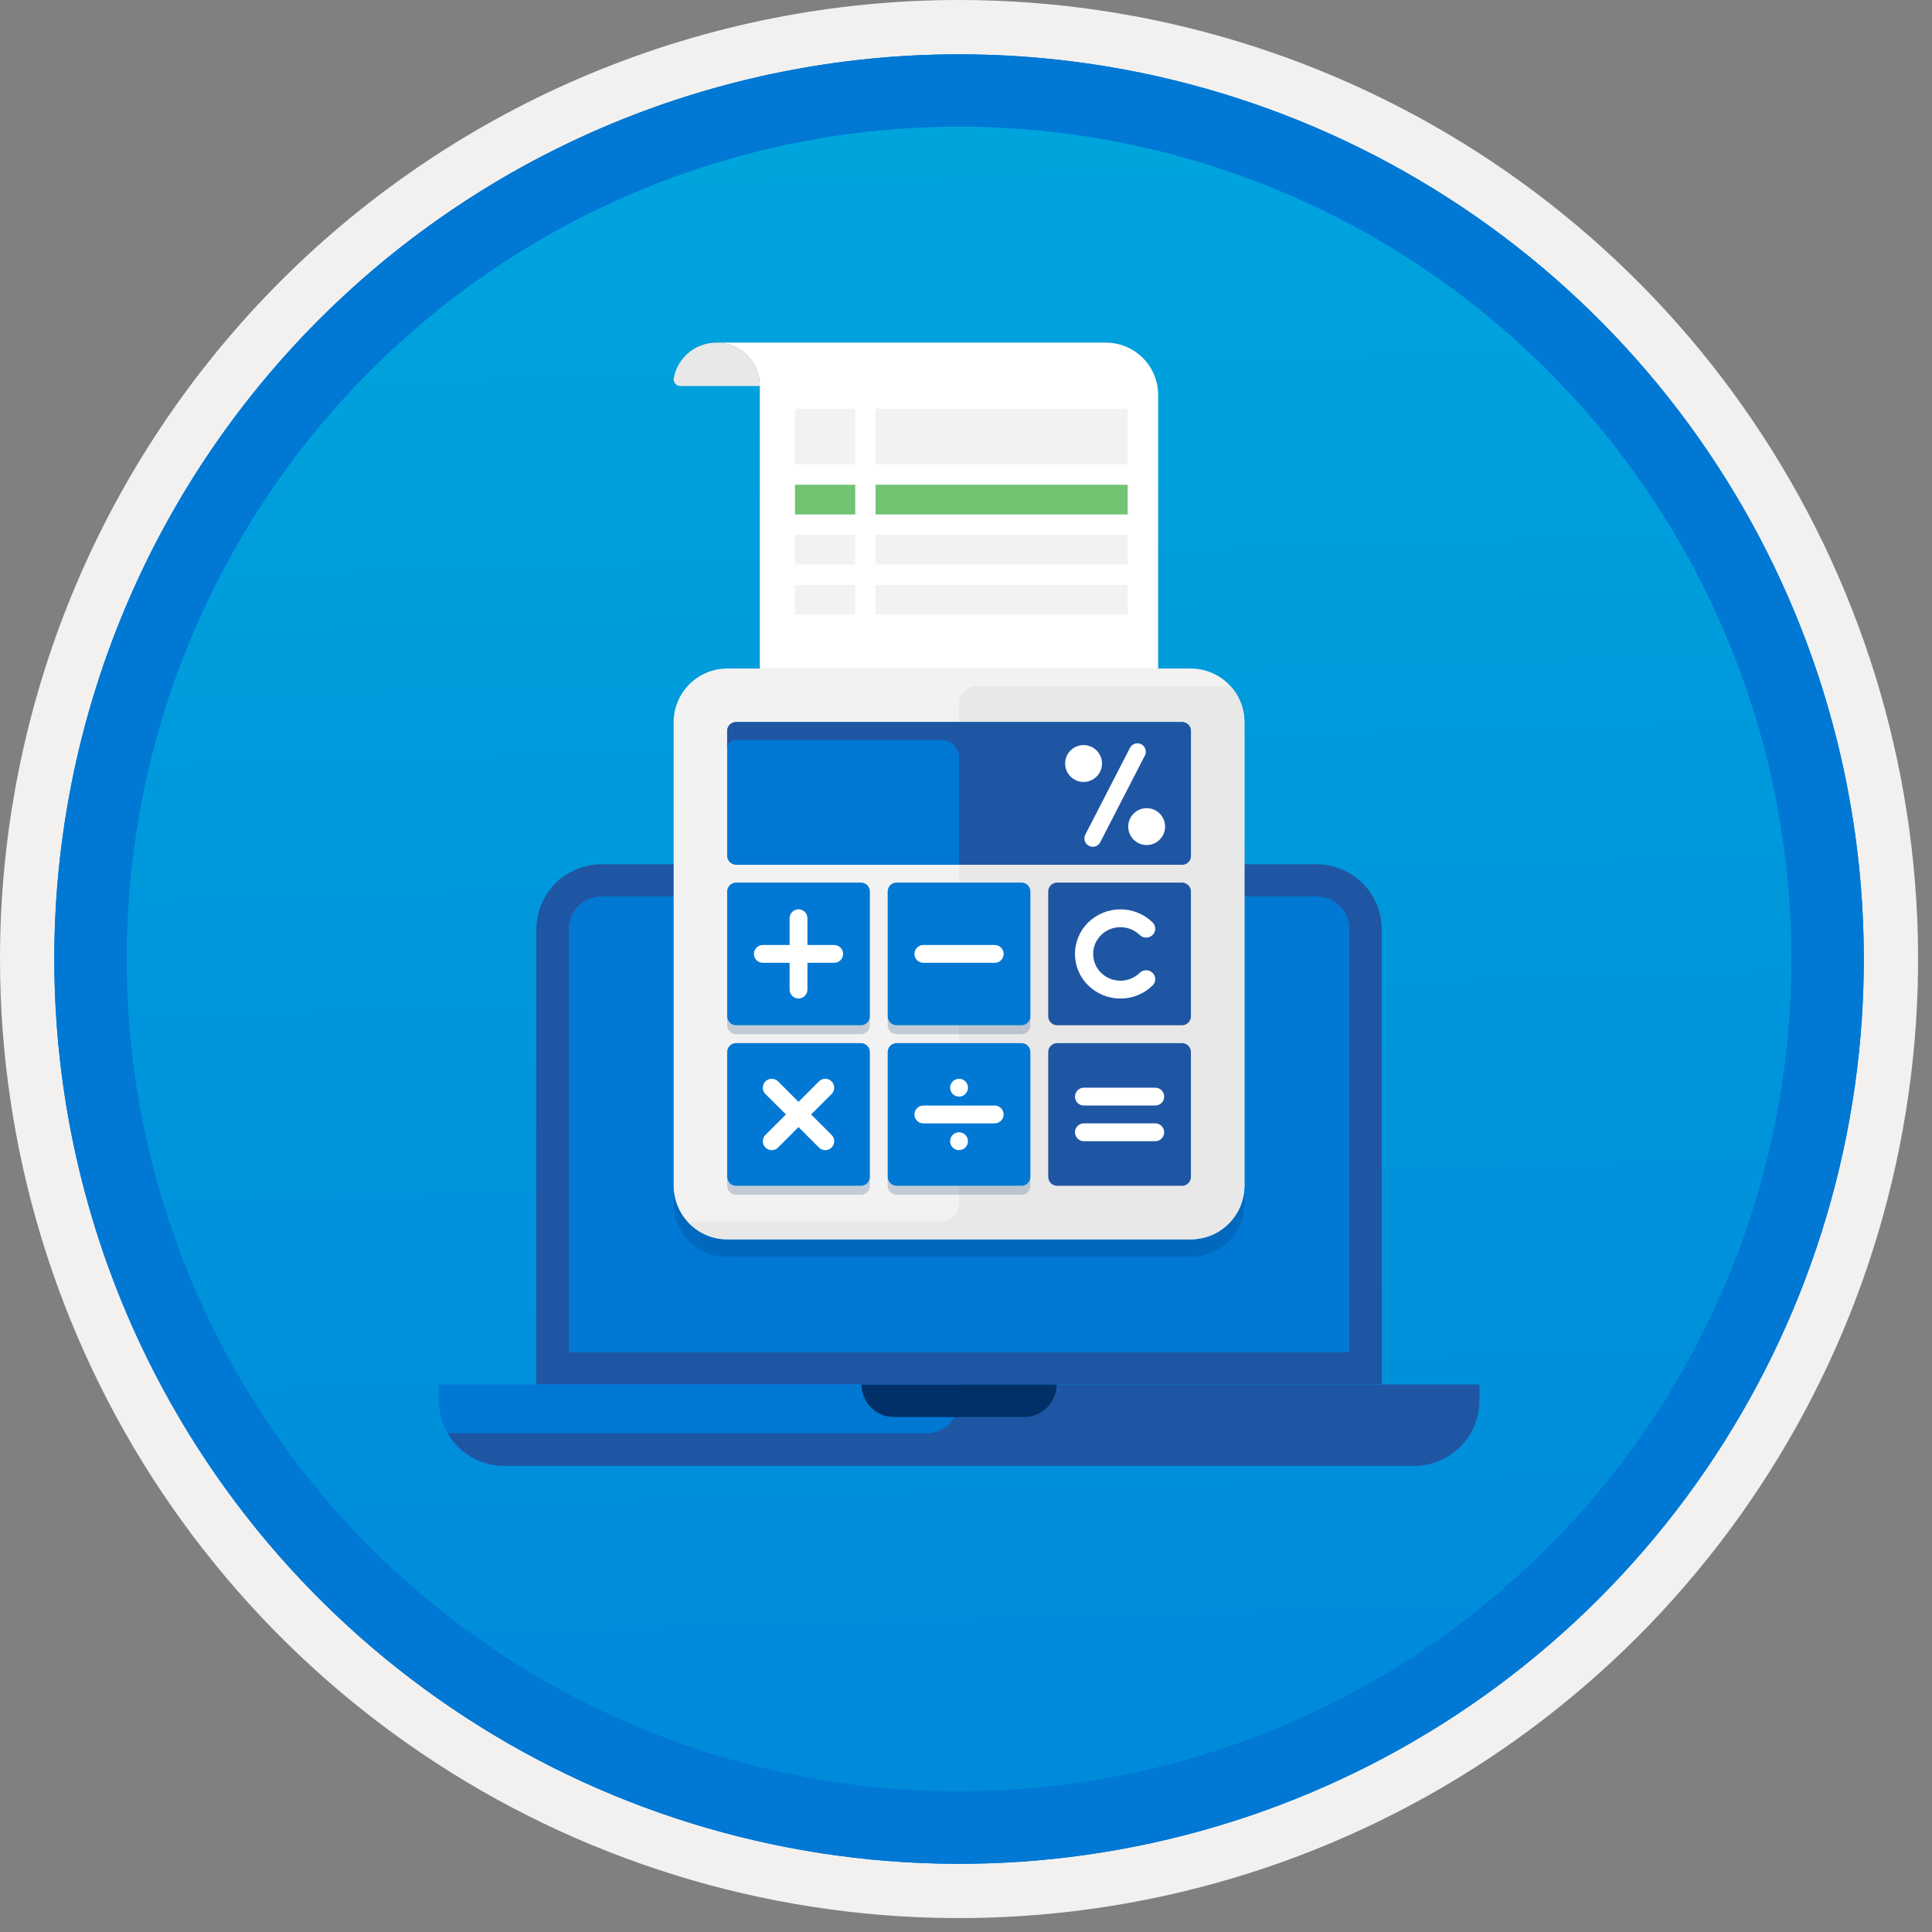 <svg width="100" height="100" viewBox="0 0 100 100" fill="none" xmlns="http://www.w3.org/2000/svg">
<rect x="0" y="0" width="100" height="100" fill="#808080" stroke="none"/>
<g clip-path="url(#clip0)">
<path d="M49.64 96.45C40.382 96.45 31.332 93.705 23.634 88.561C15.936 83.418 9.936 76.107 6.393 67.553C2.85 59 1.923 49.588 3.73 40.508C5.536 31.428 9.994 23.087 16.54 16.54C23.087 9.994 31.428 5.536 40.508 3.73C49.588 1.923 59 2.85 67.553 6.393C76.107 9.936 83.418 15.936 88.561 23.634C93.705 31.332 96.45 40.382 96.45 49.64C96.451 55.787 95.24 61.875 92.888 67.554C90.535 73.234 87.088 78.394 82.741 82.741C78.394 87.088 73.234 90.535 67.554 92.888C61.875 95.24 55.787 96.451 49.64 96.45V96.45Z" fill="url(#paint0_linear)"/>
<path fill-rule="evenodd" clip-rule="evenodd" d="M95.54 49.64C95.54 58.718 92.848 67.593 87.805 75.141C82.761 82.689 75.592 88.572 67.205 92.046C58.818 95.52 49.589 96.429 40.685 94.658C31.782 92.887 23.603 88.515 17.184 82.096C10.765 75.677 6.393 67.498 4.622 58.595C2.851 49.691 3.76 40.462 7.234 32.075C10.708 23.688 16.591 16.519 24.139 11.476C31.688 6.432 40.562 3.74 49.64 3.74C55.668 3.74 61.636 4.927 67.205 7.234C72.774 9.541 77.834 12.921 82.096 17.184C86.359 21.446 89.739 26.506 92.046 32.075C94.353 37.644 95.54 43.612 95.54 49.64V49.64ZM49.64 3.62732e-07C59.458 3.62732e-07 69.055 2.911 77.219 8.366C85.382 13.82 91.744 21.573 95.501 30.644C99.258 39.714 100.242 49.695 98.326 59.324C96.411 68.954 91.683 77.799 84.741 84.741C77.799 91.683 68.954 96.411 59.324 98.326C49.695 100.242 39.714 99.258 30.644 95.501C21.573 91.744 13.82 85.382 8.366 77.219C2.911 69.055 3.62732e-07 59.458 3.62732e-07 49.64C-0.001 43.121 1.283 36.666 3.777 30.643C6.271 24.62 9.928 19.147 14.537 14.537C19.147 9.928 24.62 6.271 30.643 3.777C36.666 1.283 43.121 -0.001 49.64 3.62732e-07V3.62732e-07Z" fill="#F2F1F0"/>
<path fill-rule="evenodd" clip-rule="evenodd" d="M92.73 49.641C92.73 58.163 90.202 66.494 85.468 73.58C80.733 80.666 74.003 86.189 66.129 89.451C58.256 92.712 49.592 93.565 41.233 91.903C32.874 90.24 25.197 86.136 19.17 80.11C13.144 74.084 9.04 66.406 7.378 58.047C5.715 49.688 6.568 41.024 9.83 33.151C13.091 25.277 18.614 18.547 25.7 13.813C32.786 9.078 41.117 6.551 49.64 6.551C55.298 6.55 60.902 7.665 66.13 9.83C71.358 11.995 76.108 15.169 80.11 19.171C84.111 23.172 87.285 27.922 89.45 33.15C91.616 38.378 92.73 43.982 92.73 49.641V49.641ZM49.64 2.811C58.902 2.811 67.956 5.557 75.657 10.703C83.358 15.849 89.36 23.162 92.905 31.72C96.449 40.277 97.377 49.693 95.57 58.777C93.763 67.861 89.303 76.205 82.753 82.754C76.204 89.304 67.86 93.764 58.776 95.571C49.692 97.378 40.276 96.45 31.718 92.906C23.162 89.361 15.848 83.359 10.702 75.658C5.556 67.957 2.81 58.903 2.81 49.641C2.811 37.221 7.745 25.31 16.527 16.528C25.309 7.746 37.22 2.812 49.64 2.811V2.811Z" fill="#0078D4"/>
<path fill-rule="evenodd" clip-rule="evenodd" d="M92.73 49.641C92.73 58.163 90.202 66.494 85.468 73.58C80.733 80.666 74.003 86.189 66.129 89.451C58.256 92.712 49.592 93.565 41.233 91.903C32.874 90.24 25.197 86.136 19.17 80.11C13.144 74.084 9.04 66.406 7.378 58.047C5.715 49.688 6.568 41.024 9.83 33.151C13.091 25.277 18.614 18.547 25.7 13.813C32.786 9.078 41.117 6.551 49.64 6.551C55.298 6.55 60.902 7.665 66.13 9.83C71.358 11.995 76.108 15.169 80.11 19.171C84.111 23.172 87.285 27.922 89.45 33.15C91.616 38.378 92.73 43.982 92.73 49.641V49.641ZM49.64 2.811C58.902 2.811 67.956 5.557 75.657 10.703C83.358 15.849 89.36 23.162 92.905 31.72C96.449 40.277 97.377 49.693 95.57 58.777C93.763 67.861 89.303 76.205 82.753 82.754C76.204 89.304 67.86 93.764 58.776 95.571C49.692 97.378 40.276 96.45 31.718 92.906C23.162 89.361 15.848 83.359 10.702 75.658C5.556 67.957 2.81 58.903 2.81 49.641C2.811 37.221 7.745 25.31 16.527 16.528C25.309 7.746 37.22 2.812 49.64 2.811V2.811Z" fill="#0078D4"/>
<path fill-rule="evenodd" clip-rule="evenodd" d="M31.126 44.733C30.234 44.736 29.379 45.092 28.749 45.722C28.118 46.353 27.762 47.208 27.76 48.1V71.663H71.52V48.1C71.518 47.208 71.162 46.353 70.532 45.722C69.901 45.092 69.046 44.736 68.154 44.733H31.126ZM68.154 46.416C68.6 46.417 69.028 46.595 69.344 46.91C69.659 47.226 69.837 47.653 69.837 48.1V69.98H29.443V48.1C29.443 47.653 29.621 47.225 29.936 46.91C30.252 46.594 30.68 46.417 31.126 46.416H68.154Z" fill="#1F56A3"/>
<path fill-rule="evenodd" clip-rule="evenodd" d="M29.443 48.099C29.443 47.653 29.621 47.225 29.936 46.91C30.252 46.594 30.68 46.416 31.126 46.416H68.154C68.6 46.417 69.028 46.594 69.344 46.91C69.659 47.225 69.837 47.653 69.837 48.099V69.98H29.443V48.099Z" fill="#0078D4"/>
<path fill-rule="evenodd" clip-rule="evenodd" d="M22.71 71.663V72.505C22.713 73.397 23.069 74.251 23.699 74.882C24.33 75.513 25.185 75.868 26.077 75.871H73.204C74.096 75.868 74.95 75.513 75.581 74.882C76.212 74.251 76.567 73.397 76.57 72.505V71.663H22.71Z" fill="#0078D4"/>
<path fill-rule="evenodd" clip-rule="evenodd" d="M47.957 74.188H23.18C23.474 74.697 23.896 75.12 24.404 75.416C24.912 75.711 25.489 75.868 26.076 75.871H73.203C74.095 75.868 74.95 75.513 75.581 74.882C76.211 74.251 76.567 73.397 76.57 72.505V71.663H49.64V72.505C49.64 72.726 49.596 72.945 49.512 73.149C49.427 73.353 49.303 73.539 49.147 73.695C48.991 73.851 48.805 73.975 48.601 74.06C48.397 74.144 48.178 74.188 47.957 74.188V74.188Z" fill="#1F56A3"/>
<path fill-rule="evenodd" clip-rule="evenodd" d="M46.274 73.346H53.006C53.453 73.346 53.881 73.169 54.196 72.853C54.512 72.537 54.689 72.109 54.689 71.663H44.591C44.591 72.109 44.768 72.538 45.084 72.853C45.399 73.169 45.828 73.346 46.274 73.346V73.346Z" fill="#003067"/>
<path opacity="0.2" fill-rule="evenodd" clip-rule="evenodd" d="M34.868 43.675V62.293C34.87 63.027 35.163 63.73 35.682 64.249C36.2 64.768 36.904 65.061 37.638 65.063H61.642C62.376 65.061 63.079 64.768 63.598 64.249C64.117 63.73 64.41 63.027 64.412 62.293V43.675H34.868Z" fill="#003067"/>
<path fill-rule="evenodd" clip-rule="evenodd" d="M64.412 61.377V37.373C64.41 36.639 64.117 35.936 63.598 35.417C63.079 34.898 62.376 34.606 61.642 34.603H37.638C36.904 34.606 36.201 34.898 35.682 35.417C35.163 35.936 34.87 36.639 34.868 37.373V61.377C34.87 62.111 35.163 62.815 35.682 63.334C36.201 63.853 36.904 64.145 37.638 64.147H61.642C62.376 64.145 63.079 63.853 63.598 63.334C64.117 62.815 64.41 62.111 64.412 61.377V61.377Z" fill="#F2F2F2"/>
<path fill-rule="evenodd" clip-rule="evenodd" d="M61.642 64.147C62.376 64.145 63.08 63.852 63.599 63.333C64.118 62.814 64.41 62.111 64.412 61.377V37.373C64.411 36.69 64.156 36.032 63.697 35.526H50.563C50.319 35.527 50.084 35.624 49.911 35.797C49.738 35.97 49.641 36.205 49.64 36.45V62.3C49.64 62.545 49.543 62.78 49.37 62.953C49.196 63.126 48.962 63.223 48.717 63.224H35.584C35.842 63.513 36.159 63.745 36.513 63.904C36.867 64.063 37.25 64.146 37.638 64.147H61.642Z" fill="#E8E8E8"/>
<path fill-rule="evenodd" clip-rule="evenodd" d="M45.024 52.606C45.023 52.728 44.975 52.846 44.888 52.932C44.802 53.019 44.684 53.067 44.562 53.068H38.099C37.977 53.067 37.86 53.019 37.773 52.932C37.687 52.846 37.638 52.728 37.638 52.606V46.143C37.638 46.021 37.687 45.904 37.773 45.817C37.86 45.731 37.977 45.682 38.099 45.682H44.562C44.684 45.682 44.802 45.731 44.888 45.817C44.975 45.904 45.023 46.021 45.024 46.143V52.606Z" fill="#0078D4"/>
<path fill-rule="evenodd" clip-rule="evenodd" d="M53.333 52.606C53.333 52.728 53.284 52.846 53.197 52.932C53.111 53.019 52.994 53.067 52.871 53.068H46.409C46.286 53.067 46.169 53.019 46.083 52.932C45.996 52.846 45.947 52.728 45.947 52.606V46.143C45.947 46.021 45.996 45.904 46.083 45.817C46.169 45.731 46.286 45.682 46.409 45.682H52.871C52.994 45.682 53.111 45.731 53.197 45.817C53.284 45.904 53.333 46.021 53.333 46.143V52.606Z" fill="#0078D4"/>
<path fill-rule="evenodd" clip-rule="evenodd" d="M61.642 52.606C61.642 52.728 61.593 52.846 61.506 52.932C61.42 53.019 61.303 53.067 61.18 53.068H54.718C54.595 53.067 54.478 53.019 54.392 52.932C54.305 52.846 54.257 52.728 54.256 52.606V46.143C54.257 46.021 54.305 45.904 54.392 45.817C54.478 45.731 54.595 45.682 54.718 45.682H61.18C61.303 45.682 61.42 45.731 61.506 45.817C61.593 45.904 61.642 46.021 61.642 46.143V52.606Z" fill="#1F56A3"/>
<path fill-rule="evenodd" clip-rule="evenodd" d="M61.642 60.916C61.642 61.038 61.593 61.155 61.506 61.242C61.42 61.328 61.303 61.377 61.18 61.377H54.718C54.595 61.377 54.478 61.328 54.392 61.242C54.305 61.155 54.257 61.038 54.256 60.916V54.453C54.257 54.331 54.305 54.213 54.392 54.127C54.478 54.04 54.595 53.992 54.718 53.991H61.18C61.303 53.992 61.42 54.04 61.506 54.127C61.593 54.213 61.642 54.331 61.642 54.453V60.916Z" fill="#1F56A3"/>
<path fill-rule="evenodd" clip-rule="evenodd" d="M61.642 44.297C61.642 44.42 61.593 44.537 61.507 44.623C61.42 44.71 61.303 44.759 61.18 44.759H38.099C37.977 44.759 37.86 44.71 37.773 44.623C37.687 44.537 37.638 44.42 37.638 44.297V37.835C37.638 37.712 37.687 37.595 37.773 37.509C37.86 37.422 37.977 37.373 38.099 37.373H61.18C61.303 37.373 61.42 37.422 61.507 37.509C61.593 37.595 61.642 37.712 61.642 37.835V44.297Z" fill="#0078D4"/>
<path fill-rule="evenodd" clip-rule="evenodd" d="M45.024 60.916C45.023 61.038 44.975 61.155 44.888 61.242C44.802 61.328 44.684 61.377 44.562 61.377H38.099C37.977 61.377 37.86 61.328 37.773 61.242C37.687 61.155 37.638 61.038 37.638 60.916V54.453C37.638 54.331 37.687 54.213 37.773 54.127C37.86 54.04 37.977 53.992 38.099 53.991H44.562C44.684 53.992 44.802 54.04 44.888 54.127C44.975 54.213 45.023 54.331 45.024 54.453V60.916Z" fill="#0078D4"/>
<path fill-rule="evenodd" clip-rule="evenodd" d="M53.333 60.916C53.333 61.038 53.284 61.155 53.197 61.242C53.111 61.328 52.994 61.377 52.871 61.377H46.409C46.286 61.377 46.169 61.328 46.083 61.242C45.996 61.155 45.947 61.038 45.947 60.916V54.453C45.947 54.331 45.996 54.213 46.083 54.127C46.169 54.04 46.286 53.992 46.409 53.991H52.871C52.994 53.992 53.111 54.04 53.197 54.127C53.284 54.213 53.333 54.331 53.333 54.453V60.916Z" fill="#0078D4"/>
<path opacity="0.2" fill-rule="evenodd" clip-rule="evenodd" d="M52.871 61.377H46.409C46.286 61.376 46.169 61.328 46.083 61.241C45.996 61.155 45.947 61.037 45.947 60.915V61.377C45.947 61.499 45.996 61.616 46.083 61.703C46.169 61.789 46.286 61.838 46.409 61.838H52.871C52.994 61.838 53.111 61.789 53.197 61.703C53.284 61.616 53.333 61.499 53.333 61.377V60.915C53.333 61.037 53.284 61.155 53.197 61.241C53.111 61.328 52.994 61.376 52.871 61.377V61.377Z" fill="#003067"/>
<path opacity="0.2" fill-rule="evenodd" clip-rule="evenodd" d="M52.871 53.068H46.409C46.286 53.068 46.169 53.019 46.083 52.932C45.996 52.846 45.947 52.729 45.947 52.606V53.068C45.947 53.19 45.996 53.308 46.083 53.394C46.169 53.481 46.286 53.529 46.409 53.53H52.871C52.994 53.529 53.111 53.481 53.197 53.394C53.284 53.308 53.333 53.19 53.333 53.068V52.606C53.333 52.729 53.284 52.846 53.197 52.932C53.111 53.019 52.994 53.068 52.871 53.068V53.068Z" fill="#003067"/>
<path opacity="0.2" fill-rule="evenodd" clip-rule="evenodd" d="M44.562 61.377H38.099C37.977 61.376 37.86 61.328 37.773 61.241C37.687 61.155 37.638 61.037 37.638 60.915V61.377C37.638 61.499 37.687 61.616 37.773 61.703C37.86 61.789 37.977 61.838 38.099 61.838H44.562C44.684 61.838 44.802 61.789 44.888 61.703C44.975 61.616 45.023 61.499 45.024 61.377V60.915C45.023 61.037 44.975 61.155 44.888 61.241C44.802 61.328 44.684 61.376 44.562 61.377V61.377Z" fill="#003067"/>
<path opacity="0.2" fill-rule="evenodd" clip-rule="evenodd" d="M44.562 53.068H38.099C37.977 53.068 37.86 53.019 37.773 52.932C37.687 52.846 37.638 52.729 37.638 52.606V53.068C37.638 53.19 37.687 53.308 37.773 53.394C37.86 53.481 37.977 53.529 38.099 53.53H44.562C44.684 53.529 44.802 53.481 44.888 53.394C44.975 53.308 45.023 53.19 45.024 53.068V52.606C45.023 52.729 44.975 52.846 44.888 52.932C44.802 53.019 44.684 53.068 44.562 53.068V53.068Z" fill="#003067"/>
<path fill-rule="evenodd" clip-rule="evenodd" d="M56.103 57.222H59.796C59.918 57.222 60.035 57.173 60.122 57.087C60.209 57 60.257 56.883 60.257 56.76C60.257 56.638 60.209 56.521 60.122 56.434C60.035 56.347 59.918 56.299 59.796 56.299H56.103C55.98 56.299 55.863 56.347 55.776 56.434C55.69 56.521 55.641 56.638 55.641 56.76C55.641 56.883 55.69 57 55.776 57.087C55.863 57.173 55.98 57.222 56.103 57.222V57.222Z" fill="white"/>
<path fill-rule="evenodd" clip-rule="evenodd" d="M59.796 58.145H56.103C55.98 58.145 55.863 58.194 55.776 58.281C55.69 58.367 55.641 58.485 55.641 58.607C55.641 58.73 55.69 58.847 55.776 58.934C55.863 59.02 55.98 59.069 56.103 59.069H59.796C59.918 59.069 60.035 59.02 60.122 58.934C60.209 58.847 60.257 58.73 60.257 58.607C60.257 58.485 60.209 58.367 60.122 58.281C60.035 58.194 59.918 58.145 59.796 58.145V58.145Z" fill="white"/>
<path fill-rule="evenodd" clip-rule="evenodd" d="M57.995 51.684C57.373 51.687 56.774 51.444 56.329 51.008C56.111 50.796 55.938 50.542 55.819 50.261C55.701 49.981 55.64 49.68 55.64 49.375C55.64 49.071 55.701 48.77 55.819 48.489C55.938 48.209 56.111 47.955 56.329 47.742C56.775 47.309 57.372 47.067 57.993 47.067C58.615 47.067 59.212 47.309 59.657 47.742C59.701 47.785 59.736 47.836 59.76 47.892C59.784 47.948 59.796 48.008 59.796 48.069C59.796 48.13 59.784 48.19 59.76 48.246C59.736 48.302 59.701 48.353 59.657 48.395C59.569 48.482 59.449 48.531 59.325 48.531C59.201 48.531 59.081 48.482 58.993 48.395C58.725 48.135 58.366 47.99 57.993 47.99C57.62 47.99 57.261 48.135 56.994 48.395C56.863 48.523 56.76 48.676 56.689 48.844C56.618 49.012 56.582 49.193 56.582 49.375C56.582 49.558 56.618 49.739 56.689 49.907C56.76 50.075 56.863 50.227 56.994 50.355C57.261 50.615 57.62 50.761 57.993 50.761C58.366 50.761 58.725 50.615 58.993 50.355C59.081 50.268 59.201 50.22 59.325 50.22C59.449 50.22 59.569 50.268 59.657 50.355C59.701 50.398 59.736 50.448 59.76 50.504C59.784 50.56 59.796 50.621 59.796 50.682C59.796 50.743 59.784 50.803 59.76 50.859C59.736 50.915 59.701 50.966 59.657 51.008C59.214 51.443 58.617 51.686 57.995 51.684V51.684Z" fill="white"/>
<path fill-rule="evenodd" clip-rule="evenodd" d="M61.18 37.373H38.099C37.977 37.373 37.86 37.422 37.773 37.509C37.687 37.595 37.638 37.712 37.638 37.835V38.758C37.638 38.636 37.687 38.518 37.773 38.432C37.86 38.345 37.977 38.297 38.099 38.296H48.717C48.961 38.297 49.196 38.394 49.369 38.567C49.542 38.74 49.64 38.975 49.64 39.219V44.759H61.18C61.303 44.759 61.42 44.71 61.507 44.623C61.593 44.537 61.642 44.42 61.642 44.297V37.835C61.642 37.712 61.593 37.595 61.507 37.509C61.42 37.422 61.303 37.373 61.18 37.373V37.373Z" fill="#1F56A3"/>
<path fill-rule="evenodd" clip-rule="evenodd" d="M51.486 57.223H47.793C47.671 57.223 47.554 57.271 47.467 57.358C47.38 57.444 47.332 57.562 47.332 57.684C47.332 57.807 47.38 57.924 47.467 58.011C47.554 58.097 47.671 58.146 47.793 58.146H51.486C51.609 58.146 51.726 58.097 51.813 58.011C51.899 57.924 51.948 57.807 51.948 57.684C51.948 57.562 51.899 57.444 51.813 57.358C51.726 57.271 51.609 57.223 51.486 57.223V57.223Z" fill="white"/>
<path fill-rule="evenodd" clip-rule="evenodd" d="M49.64 56.761C49.731 56.761 49.821 56.734 49.896 56.683C49.972 56.633 50.031 56.56 50.066 56.476C50.101 56.392 50.111 56.299 50.093 56.209C50.075 56.12 50.031 56.038 49.966 55.973C49.902 55.908 49.819 55.865 49.73 55.847C49.64 55.829 49.548 55.838 49.463 55.873C49.379 55.908 49.307 55.967 49.256 56.043C49.205 56.119 49.178 56.208 49.178 56.3C49.178 56.422 49.227 56.539 49.314 56.626C49.4 56.712 49.517 56.761 49.64 56.761Z" fill="white"/>
<path fill-rule="evenodd" clip-rule="evenodd" d="M49.64 58.607C49.549 58.607 49.459 58.635 49.383 58.685C49.307 58.736 49.248 58.808 49.213 58.892C49.178 58.977 49.169 59.07 49.187 59.159C49.205 59.249 49.249 59.331 49.313 59.395C49.378 59.46 49.46 59.504 49.55 59.522C49.639 59.54 49.732 59.531 49.817 59.495C49.901 59.461 49.973 59.401 50.024 59.325C50.075 59.25 50.102 59.16 50.102 59.069C50.101 58.947 50.053 58.829 49.966 58.743C49.88 58.656 49.762 58.608 49.64 58.607V58.607Z" fill="white"/>
<path fill-rule="evenodd" clip-rule="evenodd" d="M43.177 48.913H41.792V47.528C41.792 47.406 41.744 47.288 41.657 47.202C41.571 47.115 41.453 47.066 41.331 47.066C41.208 47.066 41.091 47.115 41.004 47.202C40.918 47.288 40.869 47.406 40.869 47.528V48.913H39.484C39.362 48.913 39.244 48.962 39.158 49.048C39.071 49.135 39.023 49.252 39.023 49.374C39.023 49.497 39.071 49.614 39.158 49.701C39.244 49.788 39.362 49.836 39.484 49.836H40.869V51.221C40.869 51.343 40.918 51.461 41.004 51.547C41.091 51.634 41.208 51.683 41.331 51.683C41.453 51.683 41.571 51.634 41.657 51.547C41.744 51.461 41.792 51.343 41.792 51.221V49.836H43.177C43.3 49.836 43.417 49.788 43.504 49.701C43.59 49.614 43.639 49.497 43.639 49.374C43.639 49.252 43.59 49.135 43.504 49.048C43.417 48.962 43.3 48.913 43.177 48.913V48.913Z" fill="white"/>
<path fill-rule="evenodd" clip-rule="evenodd" d="M51.486 49.836H47.793C47.671 49.836 47.554 49.788 47.467 49.701C47.38 49.615 47.332 49.497 47.332 49.375C47.332 49.252 47.38 49.135 47.467 49.048C47.554 48.962 47.671 48.913 47.793 48.913H51.486C51.609 48.913 51.726 48.962 51.813 49.048C51.899 49.135 51.948 49.252 51.948 49.375C51.948 49.497 51.899 49.615 51.813 49.701C51.726 49.788 51.609 49.836 51.486 49.836V49.836Z" fill="white"/>
<path fill-rule="evenodd" clip-rule="evenodd" d="M41.982 57.684L43.044 56.626C43.13 56.539 43.179 56.421 43.178 56.298C43.178 56.176 43.129 56.058 43.042 55.972C42.955 55.885 42.838 55.837 42.715 55.837C42.592 55.837 42.475 55.886 42.388 55.973L41.331 57.032L40.274 55.973C40.231 55.93 40.18 55.896 40.124 55.873C40.068 55.849 40.008 55.837 39.947 55.837C39.886 55.837 39.826 55.849 39.77 55.872C39.714 55.895 39.663 55.929 39.62 55.972C39.577 56.015 39.543 56.066 39.519 56.122C39.496 56.178 39.484 56.238 39.484 56.298C39.483 56.359 39.495 56.419 39.518 56.476C39.542 56.532 39.575 56.583 39.618 56.626L40.68 57.684L39.618 58.743C39.576 58.786 39.542 58.837 39.519 58.893C39.495 58.949 39.483 59.009 39.484 59.07C39.484 59.131 39.496 59.191 39.519 59.247C39.543 59.303 39.577 59.354 39.62 59.397C39.663 59.44 39.714 59.474 39.77 59.497C39.826 59.52 39.886 59.532 39.947 59.532C40.008 59.532 40.068 59.52 40.124 59.496C40.18 59.473 40.231 59.439 40.274 59.395L41.331 58.337L42.388 59.395C42.431 59.439 42.482 59.473 42.538 59.496C42.594 59.52 42.654 59.532 42.715 59.532C42.776 59.532 42.836 59.52 42.892 59.497C42.948 59.474 42.999 59.44 43.042 59.397C43.085 59.354 43.12 59.303 43.143 59.247C43.166 59.191 43.178 59.131 43.178 59.07C43.179 59.009 43.167 58.949 43.144 58.893C43.12 58.837 43.087 58.786 43.044 58.743L41.982 57.684Z" fill="white"/>
<path d="M56.085 40.473C56.612 40.473 57.039 40.046 57.039 39.519C57.039 38.992 56.612 38.565 56.085 38.565C55.558 38.565 55.131 38.992 55.131 39.519C55.131 40.046 55.558 40.473 56.085 40.473Z" fill="white"/>
<path d="M59.351 43.739C59.878 43.739 60.305 43.312 60.305 42.785C60.305 42.258 59.878 41.831 59.351 41.831C58.824 41.831 58.397 42.258 58.397 42.785C58.397 43.312 58.824 43.739 59.351 43.739Z" fill="white"/>
<path d="M58.873 38.908L56.563 43.395" stroke="white" stroke-width="0.867" stroke-miterlimit="10" stroke-linecap="round"/>
<path fill-rule="evenodd" clip-rule="evenodd" d="M39.328 34.603V19.98C39.328 19.384 39.091 18.813 38.67 18.392C38.249 17.971 37.678 17.734 37.082 17.734H57.238C57.956 17.734 58.644 18.02 59.152 18.527C59.66 19.035 59.945 19.724 59.945 20.442V34.603H39.328Z" fill="white"/>
<path fill-rule="evenodd" clip-rule="evenodd" d="M35.21 19.98C35.159 19.98 35.11 19.968 35.064 19.946C35.019 19.925 34.979 19.893 34.947 19.855C34.914 19.816 34.891 19.77 34.879 19.721C34.866 19.673 34.865 19.622 34.874 19.572C34.975 19.021 35.279 18.529 35.726 18.19C36.172 17.852 36.729 17.693 37.287 17.744C37.845 17.795 38.363 18.052 38.741 18.466C39.118 18.88 39.328 19.42 39.328 19.98H35.21Z" fill="#E8E8E8"/>
<path d="M58.37 27.683H45.321V29.22H58.37V27.683Z" fill="#F2F2F2"/>
<path d="M58.37 25.09H45.321V26.628H58.37V25.09Z" fill="#72C472"/>
<path d="M58.37 30.274H45.321V31.812H58.37V30.274Z" fill="#F2F2F2"/>
<path d="M44.267 21.155H41.147V24.036H44.267V21.155Z" fill="#F2F2F2"/>
<path d="M58.37 21.155H45.321V24.036H58.37V21.155Z" fill="#F2F2F2"/>
<path d="M44.267 30.274H41.147V31.812H44.267V30.274Z" fill="#F2F2F2"/>
<path d="M44.267 25.09H41.147V26.628H44.267V25.09Z" fill="#72C472"/>
<path d="M44.267 27.683H41.147V29.22H44.267V27.683Z" fill="#F2F2F2"/>
</g>
<defs>
<linearGradient id="paint0_linear" x1="47.87" y1="-15.153" x2="51.852" y2="130.615" gradientUnits="userSpaceOnUse">
<stop stop-color="#00ABDE"/>
<stop offset="1" stop-color="#007ED8"/>
</linearGradient>
<clipPath id="clip0">
<rect width="99.28" height="99.28" fill="white"/>
</clipPath>
</defs>
</svg>
